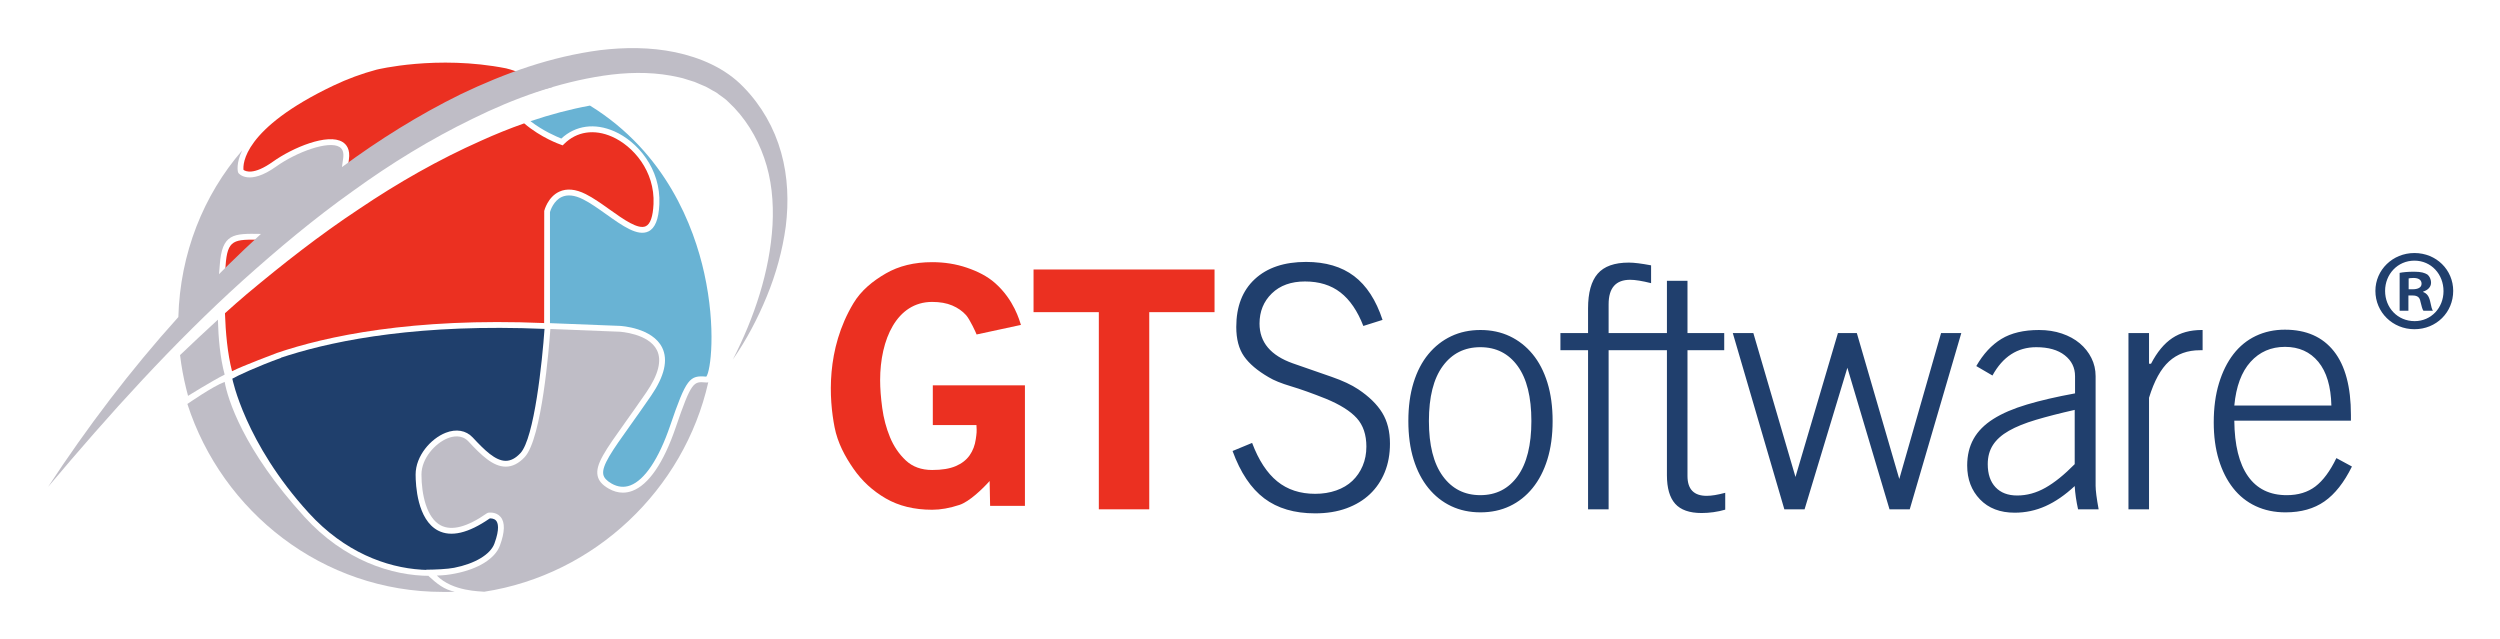 <svg xmlns="http://www.w3.org/2000/svg" role="img" viewBox="-18.81 -18.81 978.12 250.12"><title>GT Software, Inc. d/b/a Adaptigent logo</title><path fill="#eb3021" d="M456.374 103.321h-25.543v77.14h-19.727v-77.14h-25.543V86.629h70.814v16.692"/><path fill="#203f6d" d="M471.078 154.482c2.548 6.771 5.824 11.781 9.824 15.035 4 3.253 8.946 4.877 14.837 4.877 2.988 0 5.737-.437 8.242-1.319 2.505-.877 4.615-2.129 6.329-3.758 1.715-1.625 3.053-3.58 4.023-5.867.967-2.285 1.451-4.792 1.451-7.519 0-4.659-1.253-8.373-3.759-11.141-2.507-2.771-6.528-5.297-12.066-7.585-5.276-2.109-9.825-3.735-13.649-4.877-3.825-1.143-6.748-2.329-8.769-3.562-4.397-2.548-7.606-5.274-9.628-8.174-2.023-2.902-3.032-6.726-3.032-11.474 0-7.999 2.416-14.242 7.252-18.727 4.833-4.483 11.517-6.725 20.046-6.725 7.648 0 13.912 1.847 18.792 5.54 4.88 3.692 8.592 9.408 11.142 17.142l-7.517 2.374c-2.287-5.888-5.275-10.263-8.968-13.122-3.692-2.856-8.306-4.285-13.845-4.285-5.452 0-9.781 1.561-12.99 4.68-3.211 3.122-4.813 7.057-4.813 11.803 0 7.299 4.353 12.485 13.056 15.561 5.803 2.023 10.857 3.783 15.166 5.274 4.307 1.496 7.78 3.123 10.417 4.88 4.22 2.816 7.338 5.869 9.362 9.166 2.021 3.295 3.033 7.318 3.033 12.065 0 4.133-.681 7.87-2.044 11.21-1.363 3.341-3.296 6.198-5.801 8.571-2.505 2.376-5.561 4.22-9.165 5.539-3.605 1.318-7.696 1.978-12.265 1.978-8.09 0-14.726-1.955-19.913-5.867-5.189-3.912-9.321-10.09-12.396-18.53l7.648-3.164m69.172-8.573c0 9.409 1.809 16.597 5.427 21.563 3.613 4.968 8.51 7.449 14.685 7.449 6.173 0 11.046-2.481 14.62-7.449 3.573-4.965 5.36-12.153 5.36-21.563 0-9.405-1.787-16.569-5.36-21.495-3.573-4.922-8.446-7.385-14.62-7.385-6.175 0-11.072 2.464-14.685 7.385-3.617 4.926-5.427 12.09-5.427 21.495zm-8.042 0c0-5.625.68-10.634 2.043-15.032 1.363-4.395 3.299-8.111 5.804-11.143 2.507-3.034 5.473-5.361 8.901-6.989 3.429-1.626 7.252-2.44 11.472-2.44 4.221 0 8.045.814 11.473 2.44 3.429 1.629 6.396 3.956 8.902 6.989 2.505 3.032 4.439 6.748 5.803 11.143 1.361 4.398 2.043 9.408 2.043 15.032 0 5.628-.681 10.639-2.043 15.036-1.364 4.396-3.297 8.132-5.803 11.209-2.507 3.079-5.473 5.428-8.902 7.054-3.428 1.626-7.252 2.44-11.473 2.44-4.22 0-8.042-.815-11.472-2.44-3.428-1.626-6.395-3.976-8.901-7.054-2.505-3.077-4.441-6.813-5.804-11.209-1.363-4.397-2.043-9.408-2.043-15.036m119.957 28.981c-1.187.197-2.265.296-3.231.296-5.012 0-7.517-2.587-7.517-7.762V118.216h14.373v-6.725h-14.373V91.05h-8.045v20.441H610.559v-11.27c0-6.377 2.813-9.567 8.44-9.567.967 0 2.131.111 3.495.33 1.361.22 2.923.55 4.681.987v-6.968c-3.78-.716-6.681-1.075-8.704-1.075-5.621 0-9.684 1.45-12.193 4.351-2.509 2.901-3.764 7.43-3.764 13.584v9.627h-10.812v6.725h10.812v62.245h8.045V118.216h22.811v48.924c0 5.013 1.077 8.728 3.233 11.145 2.151 2.416 5.604 3.625 10.35 3.625 1.493 0 3.033-.112 4.615-.33 1.584-.22 3.12-.548 4.616-.988v-6.594c-1.496.395-2.835.692-4.021.891m6.977-63.398h8.042l16.485 56.309 16.617-56.309h7.385l16.614 57.1 16.353-57.1h7.913l-20.177 68.97h-7.913l-16.484-55.387-16.748 55.387h-7.912l-20.177-68.97m133.777 30.067c-5.825 1.319-10.877 2.617-15.16 3.889-4.281 1.276-7.81 2.704-10.59 4.288-2.779 1.581-4.852 3.426-6.221 5.537-1.368 2.109-2.052 4.616-2.052 7.518 0 3.87 1.015 6.879 3.044 9.033 2.029 2.154 4.853 3.23 8.474 3.23 3.793 0 7.478-1.009 11.052-3.033 3.576-2.021 7.393-5.098 11.453-9.23zm1.317 38.903c-.349-1.583-.637-3.12-.855-4.616-.22-1.495-.376-2.989-.463-4.485-3.78 3.519-7.581 6.133-11.408 7.848-3.824 1.715-7.845 2.572-12.065 2.572-5.717 0-10.244-1.736-13.584-5.209-3.343-3.472-5.012-7.889-5.012-13.254 0-3.956.835-7.426 2.505-10.417 1.669-2.989 4.241-5.582 7.714-7.781 3.473-2.197 7.869-4.088 13.189-5.67 5.317-1.583 11.581-3.033 18.793-4.352v-6.725c0-3.34-1.343-6.068-4.023-8.177-2.684-2.111-6.397-3.166-11.144-3.166-7.385 0-13.101 3.693-17.145 11.078l-6.331-3.693c2.724-4.747 6.003-8.285 9.825-10.615 3.825-2.328 8.725-3.495 14.705-3.495 3.251 0 6.24.462 8.966 1.385 2.724.923 5.055 2.198 6.989 3.824 1.935 1.628 3.449 3.539 4.551 5.736 1.099 2.2 1.649 4.573 1.649 7.122v42.858c0 1.845.395 4.925 1.185 9.232h-8.045m19.714-68.97h8.046v12h.789c2.375-4.569 5.143-7.911 8.308-10.022 3.164-2.109 6.989-3.165 11.473-3.165h.395v7.912h-1.055c-4.836 0-8.857 1.45-12.066 4.353-3.209 2.899-5.825 7.647-7.844 14.241v43.651h-8.046v-68.97M893.339 139.844c-.177-7.472-1.875-13.164-5.096-17.078-3.221-3.91-7.566-5.867-13.034-5.867-5.471 0-9.969 1.957-13.496 5.867-3.531 3.914-5.651 9.607-6.353 17.078zm8.044 23.868c-3.079 6.246-6.659 10.794-10.748 13.649-4.087 2.859-9.164 4.288-15.232 4.288-4.308 0-8.197-.815-11.67-2.44-3.475-1.626-6.418-3.976-8.836-7.054-2.419-3.077-4.284-6.769-5.605-11.079-1.317-4.305-1.977-9.184-1.977-14.637 0-5.713.681-10.813 2.045-15.296 1.363-4.484 3.252-8.286 5.669-11.407 2.419-3.121 5.343-5.494 8.77-7.121 3.428-1.625 7.208-2.44 11.341-2.44 8.352 0 14.748 2.815 19.188 8.44 4.439 5.627 6.66 13.935 6.66 24.924v2.243h-45.628c.087 9.539 1.873 16.783 5.356 21.729 3.48 4.945 8.529 7.413 15.144 7.413 4.496 0 8.242-1.14 11.241-3.426 2.996-2.285 5.731-5.979 8.2-11.077l6.082 3.295m22.186-69.349h1.625c1.899 0 3.432-.633 3.432-2.168 0-1.356-.992-2.259-3.161-2.259-.903 0-1.536.09-1.896.18zm-.092 8.401h-3.431V87.948c1.355-.27 3.251-.452 5.689-.452 2.801 0 4.067.452 5.151 1.085.812.632 1.444 1.807 1.444 3.251 0 1.627-1.265 2.891-3.072 3.433v.18c1.447.542 2.259 1.626 2.711 3.612.451 2.259.723 3.161 1.085 3.705h-3.704c-.452-.544-.724-1.898-1.175-3.613-.272-1.627-1.175-2.35-3.071-2.35h-1.628zm-9.122-7.769c0 6.594 4.879 11.834 11.562 11.834 6.503 0 11.292-5.239 11.292-11.744 0-6.592-4.789-11.922-11.381-11.922-6.595 0-11.473 5.33-11.473 11.832zm26.647 0c0 8.4-6.595 14.995-15.174 14.995-8.492 0-15.268-6.595-15.268-14.995 0-8.22 6.776-14.814 15.268-14.814 8.58 0 15.174 6.594 15.174 14.814"/><path fill="#bfbdc6" d="M257.263 130.82c-4.689-.392-5.539-.465-11.734 17.701-4.708 13.788-10.566 22.337-16.944 24.728-1.229.461-2.463.691-3.695.691-1.884 0-3.764-.539-5.621-1.614-2.483-1.439-3.836-3.016-4.257-4.962-.956-4.417 2.995-9.963 10.868-21.01 2.384-3.346 5.119-7.185 8.156-11.612 4.765-6.943 6.172-12.508 4.177-16.545-3.248-6.568-14.528-7.218-14.641-7.224l-27.055-1.056c-.475 6.778-3.299 42.93-10.054 50.13-2.313 2.47-4.805 3.722-7.405 3.722h-.009c-4.992-.007-9.564-4.477-14.596-9.88-2.633-2.814-6.189-1.984-8.078-1.242-4.948 1.952-10.289 7.936-10.289 14.196 0 7.721 1.985 17.005 7.553 19.904 4.303 2.241 10.384.636 18.089-4.76l.456-.189c.124-.021 3.067-.515 4.879 1.657 1.773 2.126 1.675 5.9-.297 11.217-1.873 5.064-8.409 9.144-17.485 10.913-2.505.49-4.331.709-7.181.799 6.239 6.307 17.214 6.119 18.548 6.324 43.26-6.661 78.201-40.001 87.655-81.951-.221.073-.452.115-.703.094l-.335-.029"/><path fill="#1f3f6c" d="M94.188 120.151l-.004-.005c-.078.026-.154.054-.232.081-.97.305-1.938.609-2.843.912.016.02.035.043.052.064-9.337 3.351-17.29 7.077-19.075 8.144 0 0 4.898 25.096 29.916 52.536 13.921 15.268 30.293 21.345 44.071 22.189.003.003.007.007.011.01.072.002.159 0 .232.002.555.032 1.115.071 1.661.085-.025-.028-.047-.057-.072-.084 3.587-.024 8.322-.236 10.936-.745 8.162-1.592 14.209-5.217 15.781-9.463 2.183-5.894 1.367-8.142.683-8.961-.755-.904-2.005-.93-2.508-.891-8.352 5.784-15.153 7.384-20.214 4.746-8.15-4.243-8.784-17.858-8.784-21.93 0-7.318 5.967-14.046 11.736-16.323 4.129-1.627 7.989-.97 10.588 1.809 4.664 5.007 8.854 9.149 12.928 9.154h.007c1.971 0 3.848-.981 5.737-3.001 5.425-5.782 8.566-35.984 9.436-48.611-48.268-2.069-80.672 4.225-100.041 10.281"/><path fill="#bfbdc6" d="M149.486 206.495c-14.969 0-33.594-5.986-49.172-23.071-24.041-26.371-30.08-46.308-31.224-52.828-4.645 1.723-14.459 8.557-14.459 8.557l-.135.068c13.592 42.215 52.94 73.553 99.855 73.553 2.4 0 2.417.066 4.781-.096-4.084-.716-7.005-3.12-10.364-6.189-.276.005.996.006.717.006"/><path fill="#eb3021" d="M87.973 44.442c7.721-5.504 21.484-11.245 27.24-7.696 1.474.907 3.101 2.841 2.477 6.907-.194 1.26-.368 2.569-.545 3.904-.301 2.268-.621 4.64-1.068 7.001 15.436-10.742 31.759-20.274 49.065-28.087 4.508-1.979 9.112-3.784 13.761-5.487-1.448-2.344-2.676-4.943-3.484-7.872-.147-.532 10.246-2.071 10.132-2.617 0 0-1.204-1.295-6.341-2.56-27.045-5.34-50.702.513-50.702.513-5.753 1.541-11.414 3.629-16.829 6.208C76.15 31.57 76.217 45.515 76.46 47.652c.719.541 3.919 2.221 11.513-3.211m132.686-9.766c-7.018-3.099-13.869-2.051-18.794 2.871l-.52.52-.688-.259c-.567-.212-7.69-2.663-14.389-8.354-5.68 2.004-11.288 4.267-16.79 6.76-16.65 7.393-32.626 16.49-47.843 26.767-15.333 10.128-29.847 21.515-44 33.364-2.779 2.346-5.601 4.85-8.43 7.4.248 7.383.976 15.747 2.763 22.676 4.217-2.126 17.565-7.135 17.565-7.135 19.052-6.483 52.836-13.884 104.55-11.699v-.14l.033-43.747c.055-.223 1.409-5.463 5.901-7.528 2.909-1.34 6.376-1.02 10.306.947 3.008 1.503 6.245 3.809 9.376 6.039 5.507 3.921 11.202 7.977 14.186 6.521 1.761-.857 2.767-3.777 2.991-8.678.587-12.91-7.996-22.697-16.218-26.325M72.118 90.108c5.592-5.151 11.322-10.179 17.183-15.064-2.217.015-4.232-.015-5.981-.047-10.639-.179-13.17-.229-13.879 10.203l-.004.036c-.008.084-.207 3.059-.3 7.545 1.021-.899 2.023-1.792 2.981-2.673"/><path fill="#69b3d4" d="M256.714 88.049c-4.005-18.112-14.961-47.219-44.699-65.55-7.852 1.437-15.626 3.527-23.271 6.107 5.064 3.901 10.168 6.005 12.054 6.796 5.577-5.169 13.109-6.204 20.783-2.816 8.912 3.932 18.214 14.534 17.578 28.521-.269 5.881-1.667 9.357-4.273 10.626-4.215 2.059-10.185-2.208-16.512-6.713-3.059-2.179-6.223-4.432-9.072-5.856-3.273-1.637-6.076-1.949-8.317-.921-3.161 1.444-4.404 5.168-4.619 5.892v43.487l27.307 1.067c.532.026 12.753.739 16.586 8.495 2.389 4.833.928 11.176-4.341 18.85-3.045 4.44-5.788 8.288-8.178 11.645-7.008 9.836-11.238 15.771-10.496 19.202.275 1.272 1.283 2.374 3.169 3.469 2.449 1.416 4.928 1.671 7.368.76 5.635-2.11 11.168-10.394 15.584-23.326 6.353-18.623 7.689-19.788 14.089-19.238l.072.006c1.673-2.024 3.956-18.933-.813-40.501"/><path fill="#bfbdc6" d="M197.642 15.168c-4.14-1.711-8.554-3.235-13.27-4.531l-.067-.013c-3.311-.656-5.161 1.371-7.079 1.584.8 3.028 2.084 5.695 3.637 8.06 5.5-1.953 11.096-3.657 16.778-5.1"/><path fill="#bfbdc6" d="M70.59 84.751c-1.247 1.225-2.48 2.465-3.713 3.705.139-1.934.259-3.17.284-3.426.856-12.561 5.335-12.514 16.132-12.318-4.312 3.94-8.552 7.952-12.703 12.039zm216.216-43.885c-2.659-9.529-7.634-18.338-14.721-25.602-7.192-7.505-17.053-11.593-26.725-13.638C235.581-.394 225.656-.345 216.036.802c-19.264 2.515-37.478 9.056-54.589 17.254-16.425 8.084-31.876 17.745-46.47 28.507.148-1.105.294-2.207.456-3.257.353-2.301-.111-3.812-1.416-4.615-4.244-2.612-16.768 1.948-24.715 7.61-10.7 7.648-14.643 2.823-14.806 2.615l-.207-.423c-.073-.292-.769-3.432 1.64-8.433-15.14 17.473-24.29 40.292-24.96 65.179C32.204 126.035 15.279 148.386 0 171.691c23.998-28.518 48.885-56.121 76.31-80.89 13.751-12.313 27.879-24.176 42.867-34.81 14.867-10.777 30.532-20.399 46.926-28.342 16.305-8.05 33.584-14.22 51.24-16.858 8.802-1.299 17.746-1.539 26.259-.009 2.103.456 4.26.767 6.263 1.491l3.055.955 2.917 1.239c2.025.699 3.697 1.971 5.588 2.911 1.612 1.303 3.497 2.321 4.907 3.86 6.211 5.753 10.988 13.469 13.828 21.693 2.917 8.285 3.772 17.338 3.275 26.347-1.067 18.108-7.078 36.047-15.525 52.577 5.317-7.668 9.716-16.001 13.282-24.709 3.587-8.706 6.143-17.899 7.43-27.393 1.168-9.488.861-19.384-1.815-28.885"/><path fill="#bfbdc6" d="M51.636 120.12c.522 4.382 1.314 8.771 2.4 13.132.117.465.44 1.722.729 2.832.033-.024.067-.051.099-.073-.099.073 8.952-5.6 14.225-8.261-1.776-6.53-2.462-14.338-2.645-21.494-5.05 4.623-10.059 9.353-14.808 13.864"/><path fill="#eb3021" d="M346.151 147.496v-15.554h36.04v47.169h-13.621l-.192-9.727c-2.781 3.12-7.96 8.083-11.794 9.348-3.837 1.266-7.398 1.897-10.685 1.897-6.998 0-13.048-1.476-18.148-4.427-5.1-2.95-9.316-6.827-12.645-11.632-3.331-4.807-6.204-10.128-7.396-16.25-2.127-10.907-3.467-30.436 7.396-48.498 3.013-5.01 7.545-8.682 12.645-11.633 5.1-2.951 11.149-4.426 18.148-4.426 4.805 0 9.313.716 13.53 2.149 4.215 1.434 8.036 3.324 11.128 6.071 7.394 6.567 9.502 14.641 10.074 16.331l-17.352 3.745c-.211-.652-2.672-5.954-4.104-7.558-1.435-1.599-3.245-2.864-5.437-3.793-2.193-.925-4.805-1.392-7.84-1.392-13.894 0-20.359 14.741-20.359 30.605 0 3.204.273 6.827.821 10.875.548 4.048 1.56 7.861 3.036 11.445 1.473 3.584 3.54 6.617 6.196 9.103 2.655 2.488 6.089 3.731 10.306 3.731 3.793 0 6.869-.505 9.23-1.518 2.359-1.011 4.173-2.423 5.437-4.236 1.265-1.81 2.065-3.918 2.403-6.322.336-2.402.421-2.719.253-5.501h-17.072"/></svg>
